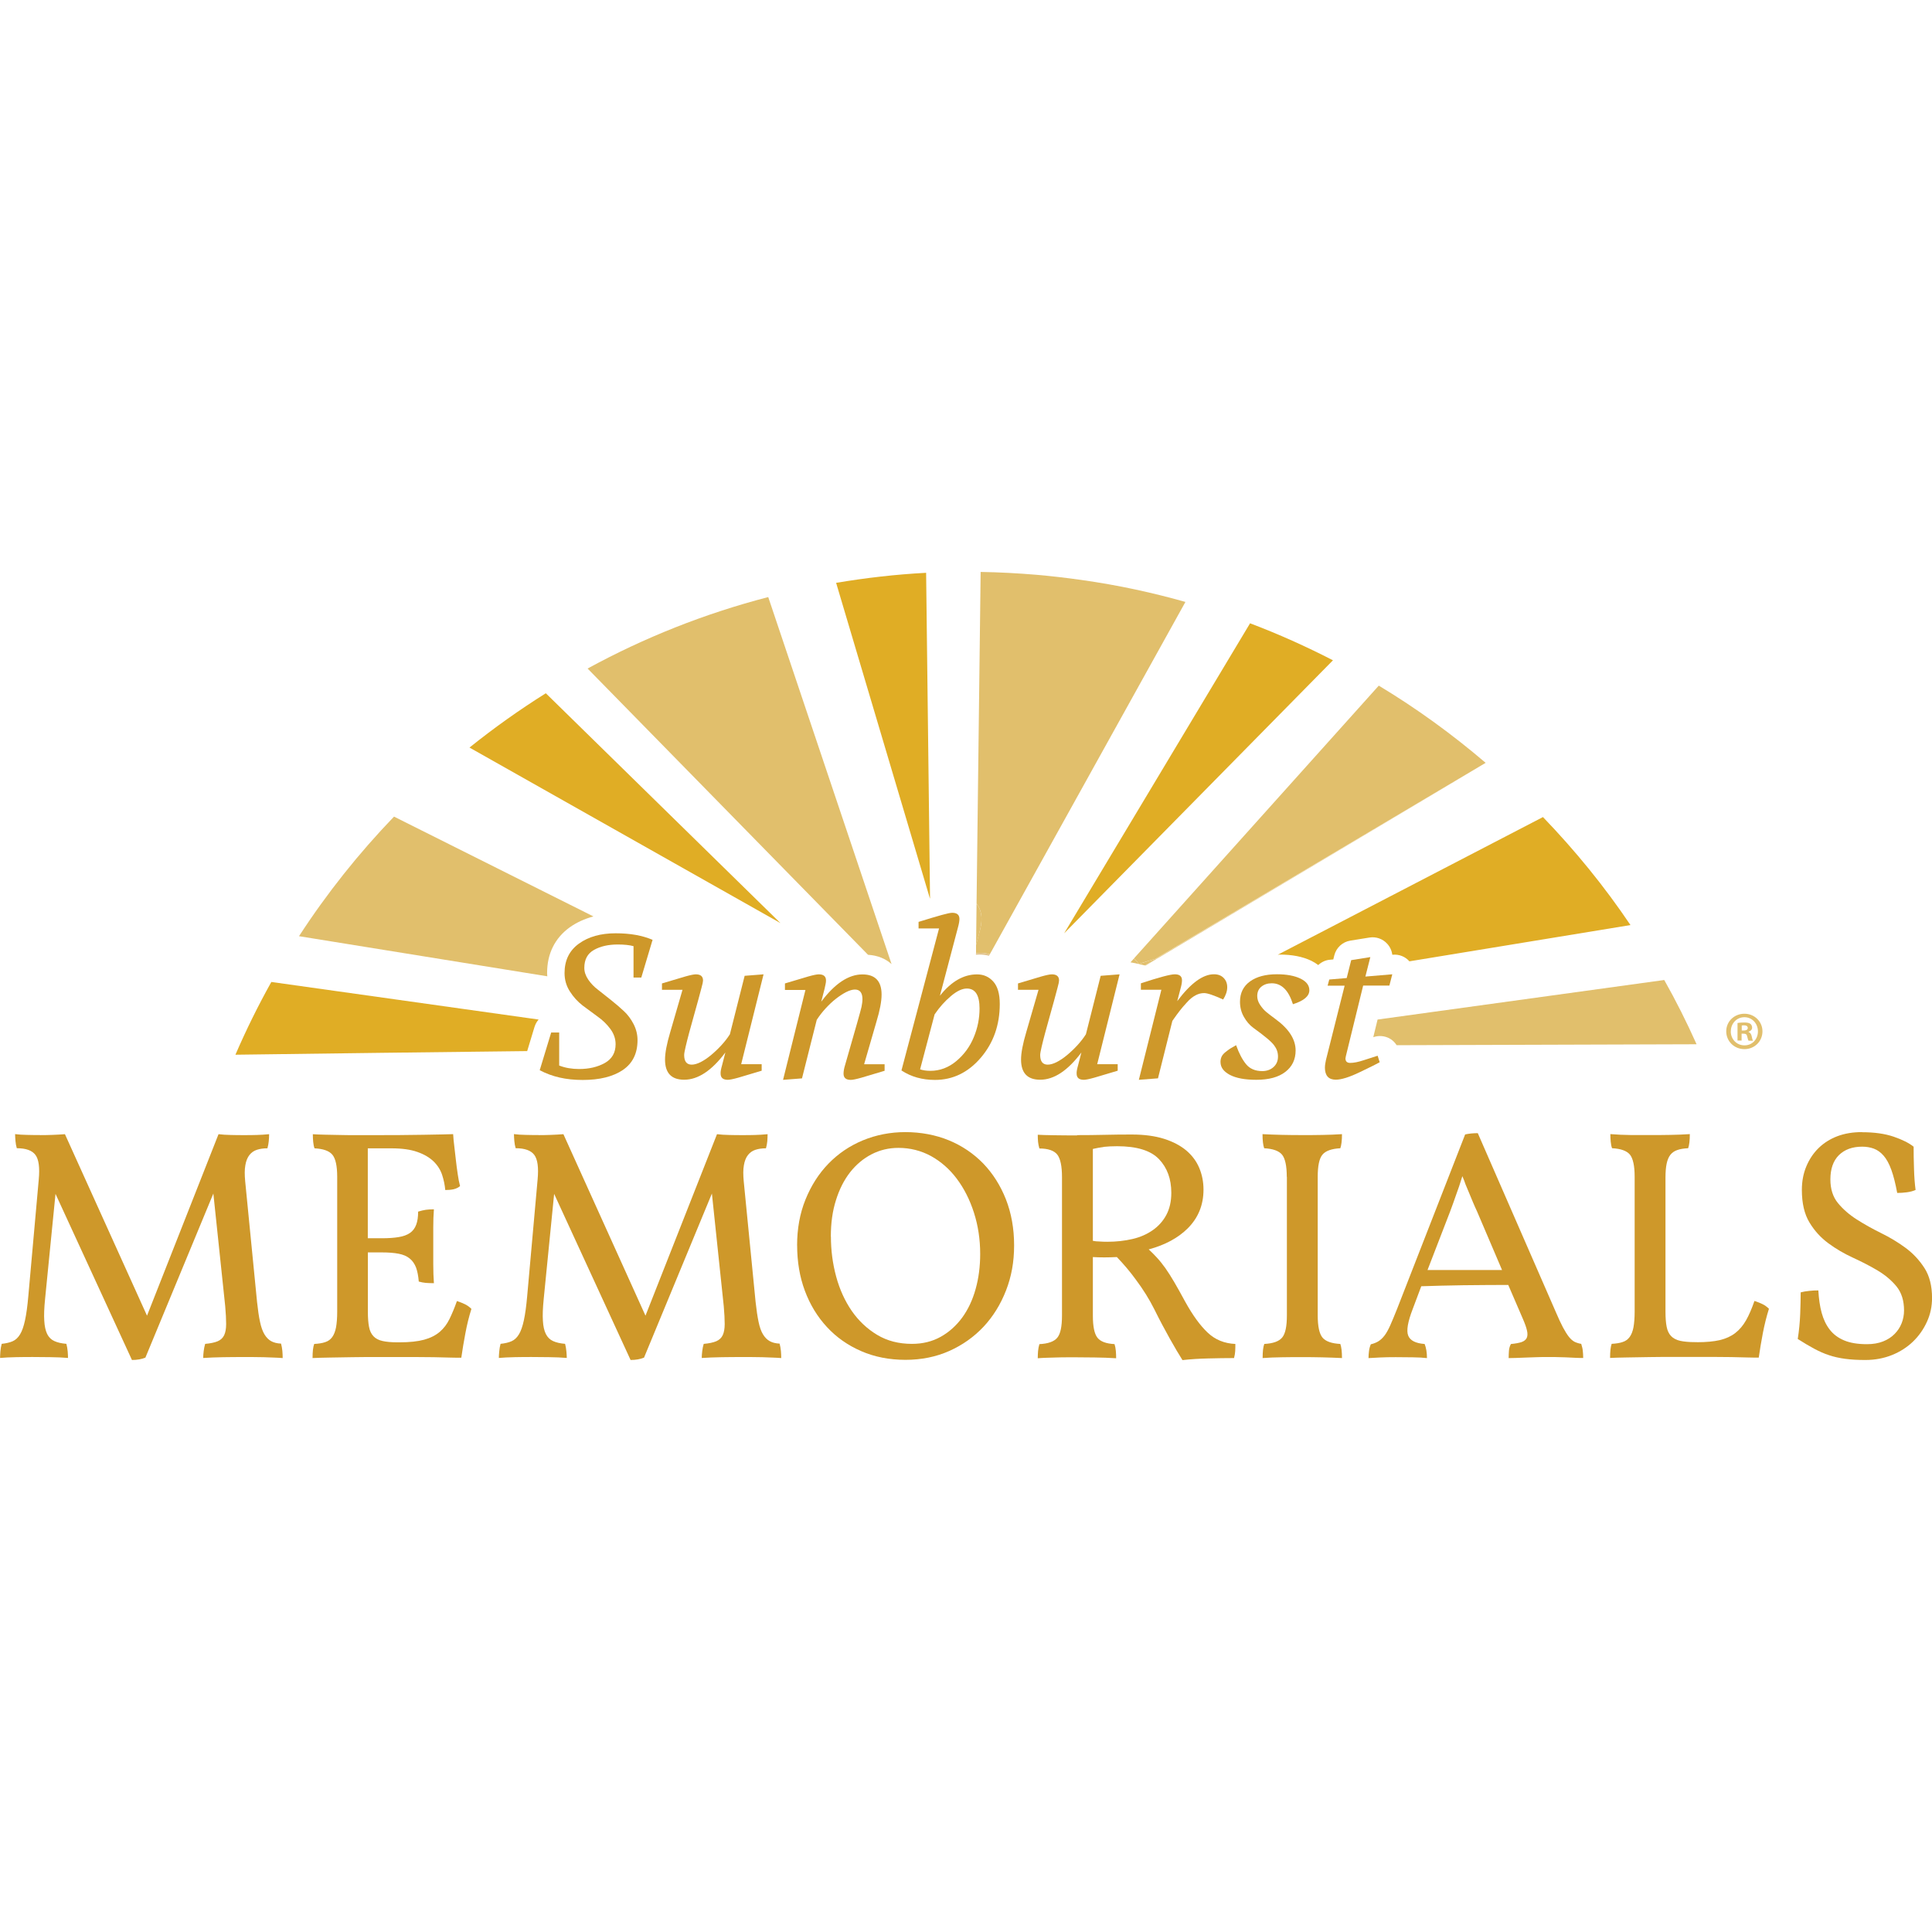<svg xmlns="http://www.w3.org/2000/svg" version="1.1" xmlns:xlink="http://www.w3.org/1999/xlink" xmlns:svgjs="http://svgjs.dev/svgjs" width="512" height="512"><svg id="SvgjsSvg1027" data-name="Layer 1" xmlns="http://www.w3.org/2000/svg" viewBox="0 0 512 512">
  <defs>
    <style>
      .cls-1 {
        fill: #e0ad25;
      }

      .cls-2 {
        fill: #e1c38d;
      }

      .cls-3 {
        fill: #e1bf6c;
      }

      .cls-4 {
        fill: #ce982a;
      }
    </style>
  </defs>
  <g>
    <path class="cls-4" d="M10.6,300.82c2.14,0,4.35-.08,6.61-.25l21.75,48.1,18.95-48.1c.98.12,2.08.19,3.26.21,1.19.04,2.37.04,3.53.04s2.25,0,3.31-.04c1.04-.02,2.14-.1,3.31-.21,0,.64-.04,1.25-.1,1.87-.06.6-.17,1.23-.35,1.87-1.04,0-1.96.13-2.77.39s-1.48.73-2,1.39c-.52.67-.89,1.56-1.08,2.7-.21,1.14-.21,2.56-.04,4.31l3.14,31.92c.23,2.14.48,3.91.79,5.3.29,1.39.69,2.48,1.18,3.31.5.81,1.08,1.41,1.77,1.79s1.56.6,2.62.65c.17.64.29,1.29.35,1.96s.08,1.29.08,1.87c-.69-.06-1.48-.1-2.35-.13-.87-.02-1.77-.06-2.7-.1-.92-.02-1.89-.04-2.87-.04h-2.52c-1.56,0-3.35,0-5.36.04s-3.76.1-5.26.21c0-.52.04-1.14.13-1.83s.21-1.33.39-1.91c1.39-.12,2.48-.35,3.31-.69.81-.35,1.39-.89,1.73-1.62s.52-1.71.52-2.95-.08-2.83-.25-4.74l-3.14-29.84-18.01,43.49c-.98.4-2.18.62-3.56.62l-20.26-44.02-2.77,27.91c-.23,2.31-.31,4.22-.21,5.7.08,1.48.35,2.66.77,3.53.44.87,1.08,1.5,1.91,1.87.85.39,1.89.62,3.18.73.17.64.29,1.33.35,2.04.06.73.08,1.29.08,1.7-1.39-.12-2.97-.19-4.74-.21s-3.29-.04-4.57-.04-2.75,0-4.43.04-3.1.1-4.26.21c0-.4.02-.96.08-1.7.06-.71.17-1.41.35-2.04,1.16-.12,2.14-.35,2.91-.69.79-.35,1.43-.96,1.96-1.83s.96-2.12,1.31-3.74.64-3.74.87-6.36l2.77-30.96c.29-3.14,0-5.3-.87-6.47-.87-1.19-2.52-1.79-4.95-1.79-.17-.58-.29-1.21-.35-1.91s-.1-1.31-.1-1.83c.87.12,1.91.19,3.14.21,1.21.04,2.37.04,3.49.04"></path>
    <path class="cls-4" d="M120.09,300.57c.06.98.15,2.08.31,3.26.13,1.19.29,2.41.42,3.66s.31,2.47.48,3.66.37,2.25.62,3.18c-.46.4-1.04.67-1.7.83-.67.15-1.41.21-2.22.21-.12-1.33-.39-2.66-.83-4.01-.44-1.33-1.19-2.52-2.25-3.56-1.08-1.04-2.5-1.89-4.31-2.52-1.79-.64-4.08-.96-6.88-.96h-6.26v23.83h3.66c1.79,0,3.31-.1,4.53-.31,1.21-.19,2.2-.56,2.97-1.08.75-.52,1.31-1.25,1.66-2.18s.52-2.08.52-3.49c.75-.23,1.43-.39,2.04-.48.62-.08,1.31-.13,2.14-.13-.12,1.5-.17,3.1-.17,4.78v9.75c0,1.85.06,3.54.17,5.05-.81,0-1.52-.04-2.14-.08-.62-.06-1.23-.17-1.87-.35-.12-1.5-.37-2.75-.73-3.74-.39-.98-.94-1.79-1.7-2.39-.75-.62-1.73-1.02-2.91-1.25-1.19-.23-2.68-.35-4.49-.35h-3.66v15.74c0,1.62.1,2.95.31,4.01.19,1.04.6,1.87,1.18,2.48s1.37,1.02,2.39,1.25,2.33.35,3.97.35h.52c2.66,0,4.83-.23,6.53-.69,1.68-.46,3.06-1.16,4.14-2.08s1.95-2.08,2.6-3.43c.67-1.37,1.33-2.95,1.96-4.74.87.29,1.6.58,2.18.87.58.29,1.14.69,1.66,1.21-.64,2.02-1.18,4.2-1.6,6.47-.44,2.29-.79,4.45-1.08,6.47-.87,0-1.93,0-3.18-.04-1.25-.02-2.62-.06-4.14-.1-1.5-.02-3.06-.04-4.7-.04h-10.52c-2.14,0-4.28,0-6.4.04-2.12.02-4.12.06-5.99.1-1.89.02-3.37.08-4.49.13,0-1.68.13-2.93.44-3.74,1.16-.06,2.14-.21,2.91-.48.79-.25,1.41-.71,1.87-1.35s.79-1.5,1-2.56c.19-1.08.31-2.45.31-4.12v-35.75c0-2.89-.42-4.85-1.27-5.88s-2.43-1.58-4.74-1.7c-.17-.46-.29-1.02-.35-1.7s-.1-1.35-.1-2.04c.87.06,1.96.1,3.31.13,1.33.04,2.72.06,4.14.08,1.43.04,2.77.04,4.05.04h3.14c5.97,0,10.86-.02,14.7-.1,3.83-.06,6.47-.12,7.92-.17"></path>
    <path class="cls-4" d="M142.7,300.82c2.14,0,4.35-.08,6.61-.25l21.75,48.1,18.95-48.1c.98.12,2.08.19,3.26.21,1.19.04,2.37.04,3.53.04s2.25,0,3.31-.04c1.04-.02,2.14-.1,3.31-.21,0,.64-.04,1.25-.08,1.87-.06.6-.17,1.23-.35,1.87-1.04,0-1.96.13-2.77.39s-1.48.73-2,1.39-.89,1.56-1.08,2.7c-.21,1.14-.21,2.56-.04,4.31l3.14,31.92c.23,2.14.5,3.91.79,5.3s.67,2.48,1.18,3.31c.5.81,1.08,1.41,1.79,1.79.69.39,1.56.6,2.6.65.17.64.29,1.29.35,1.96s.08,1.29.08,1.87c-.69-.06-1.48-.1-2.35-.13-.87-.02-1.77-.06-2.7-.1-.92-.02-1.89-.04-2.87-.04h-2.52c-1.56,0-3.35,0-5.36.04s-3.76.1-5.26.21c0-.52.04-1.14.13-1.83.08-.69.21-1.33.39-1.91,1.39-.12,2.48-.35,3.31-.69.81-.35,1.39-.89,1.73-1.62s.52-1.71.52-2.95-.08-2.83-.25-4.74l-3.14-29.84-17.99,43.49c-.98.4-2.18.62-3.56.62l-20.26-44.02-2.77,27.91c-.23,2.31-.31,4.22-.21,5.7.08,1.48.35,2.66.79,3.53s1.08,1.5,1.91,1.87c.85.39,1.89.62,3.18.73.17.64.29,1.33.35,2.04.06.73.1,1.29.1,1.7-1.39-.12-2.97-.19-4.74-.21s-3.29-.04-4.57-.04-2.75,0-4.43.04-3.1.1-4.26.21c0-.4.02-.96.1-1.7.06-.71.17-1.41.35-2.04,1.16-.12,2.14-.35,2.91-.69.79-.35,1.43-.96,1.96-1.83s.96-2.12,1.31-3.74.64-3.74.87-6.36l2.77-30.96c.29-3.14,0-5.3-.87-6.47-.87-1.19-2.52-1.79-4.95-1.79-.17-.58-.29-1.21-.35-1.91s-.1-1.31-.1-1.83c.87.12,1.91.19,3.14.21,1.21.04,2.37.04,3.49.04"></path>
    <path class="cls-4" d="M211.24,330.04c0-4.41.73-8.46,2.22-12.14s3.51-6.86,6.09-9.52,5.62-4.72,9.13-6.18c3.51-1.44,7.26-2.18,11.27-2.18s8.01.73,11.52,2.18,6.53,3.51,9.09,6.13c2.54,2.64,4.55,5.8,6.01,9.48,1.44,3.68,2.18,7.76,2.18,12.21s-.71,8.28-2.14,11.96-3.41,6.88-5.95,9.61c-2.56,2.72-5.59,4.87-9.09,6.43s-7.38,2.35-11.62,2.35-8.21-.77-11.73-2.31c-3.54-1.54-6.57-3.66-9.09-6.4-2.52-2.72-4.47-5.93-5.84-9.61s-2.04-7.71-2.04-12.04M220.2,327.69c0,3.66.46,7.18,1.39,10.61s2.31,6.45,4.12,9.09c1.83,2.64,4.08,4.76,6.74,6.36s5.74,2.39,9.23,2.39c2.83,0,5.37-.62,7.61-1.87s4.12-2.95,5.7-5.09c1.56-2.14,2.75-4.66,3.56-7.57.81-2.89,1.21-6.01,1.21-9.3,0-3.89-.56-7.53-1.66-10.96s-2.62-6.41-4.53-8.96-4.2-4.55-6.82-6.01c-2.64-1.44-5.53-2.18-8.65-2.18-2.56,0-4.93.56-7.13,1.7s-4.1,2.74-5.7,4.78c-1.6,2.06-2.85,4.53-3.74,7.4-.91,2.87-1.35,6.07-1.35,9.61"></path>
    <path class="cls-4" d="M285.44,300.82c2.43,0,4.85-.02,7.26-.08s4.83-.08,7.26-.08c3.31,0,6.14.39,8.53,1.14,2.37.75,4.33,1.79,5.88,3.08,1.54,1.31,2.68,2.83,3.43,4.6s1.14,3.7,1.14,5.78c0,4.06-1.39,7.47-4.18,10.27-2.56,2.54-6.01,4.41-10.34,5.57.75.69,1.44,1.39,2.08,2.08.81.87,1.6,1.85,2.35,2.91.75,1.08,1.54,2.31,2.35,3.7s1.77,3.1,2.87,5.14c2.02,3.66,4.03,6.41,6.01,8.26,1.96,1.85,4.41,2.85,7.3,2.97,0,.69,0,1.33-.04,1.91s-.13,1.19-.31,1.83c-2.2,0-4.49.04-6.88.1-2.37.06-4.64.19-6.78.44-.92-1.44-2.06-3.37-3.39-5.74s-2.7-4.95-4.08-7.74c-1.33-2.66-2.97-5.28-4.87-7.82-1.5-2.08-3.2-4.08-5.05-6.01-2.39.12-4.49.12-6.36,0v15.49c0,2.91.4,4.85,1.21,5.88s2.31,1.58,4.53,1.7c.17.52.29,1.12.35,1.79s.08,1.33.08,1.96c-1.85-.12-3.78-.19-5.74-.21s-3.51-.04-4.6-.04h-2.52c-.92,0-1.87,0-2.83.04s-1.89.06-2.77.08c-.91.02-1.68.08-2.31.13,0-.64.02-1.27.08-1.91s.17-1.25.35-1.83c2.31-.12,3.89-.67,4.74-1.7s1.25-2.97,1.25-5.88v-36.7c0-2.89-.42-4.89-1.25-5.95s-2.43-1.62-4.74-1.62c-.17-.58-.29-1.16-.35-1.73s-.08-1.21-.08-1.91c.87.06,2.31.1,4.35.13,2.02.04,4.06.04,6.09.04M292.49,303.96c-.92.12-1.89.29-2.87.52v24.35c.58.12,1.14.17,1.66.17.69.06,1.43.08,2.18.08,2.37,0,4.58-.25,6.65-.73s3.85-1.27,5.39-2.35,2.74-2.43,3.6-4.05,1.31-3.56,1.31-5.84c0-3.66-1.08-6.63-3.26-8.92s-5.88-3.43-11.1-3.43c-1.33,0-2.52.06-3.56.17"></path>
    <path class="cls-4" d="M341.01,311.88c0-2.89-.42-4.85-1.25-5.88-.85-1.02-2.43-1.58-4.74-1.7-.29-.81-.44-2.06-.44-3.74,3.2.17,6.7.25,10.52.25,1.85,0,3.64,0,5.36-.04,1.71-.02,3.43-.1,5.18-.21,0,1.68-.15,2.93-.44,3.74-2.31.12-3.91.69-4.74,1.7-.85,1.02-1.25,2.97-1.25,5.88v36.7c0,2.91.42,4.85,1.25,5.88.85,1.02,2.43,1.58,4.74,1.7.29.81.44,2.06.44,3.74-3.49-.17-6.99-.25-10.52-.25-1.68,0-3.49,0-5.39.04-1.91.02-3.62.1-5.12.21,0-1.68.13-2.93.44-3.74,2.31-.12,3.89-.67,4.74-1.7s1.25-2.97,1.25-5.88v-36.7h-.02Z"></path>
    <path class="cls-4" d="M388.24,300.65c.98-.23,2.12-.35,3.39-.35l20.71,47.48c.69,1.62,1.31,2.95,1.87,4.01.56,1.04,1.08,1.87,1.56,2.48.5.62.98,1.04,1.48,1.31.5.25,1.1.44,1.79.56.23.75.39,1.39.42,1.91.06.52.1,1.14.1,1.83-.46,0-1.1,0-1.91-.04s-1.71-.08-2.7-.13l-2.87-.08h-2.43c-.69,0-1.52,0-2.48.04-.96.02-1.91.06-2.83.1s-1.81.06-2.66.1c-.85.02-1.46.04-1.87.04,0-.69.04-1.37.08-2,.06-.64.23-1.21.52-1.73,1.21-.12,2.16-.29,2.83-.52.65-.23,1.12-.6,1.35-1.08.23-.5.27-1.14.08-1.96-.17-.81-.56-1.89-1.14-3.22l-3.83-8.88c-3.78,0-7.74.04-11.92.08-4.01.06-7.71.15-11.13.27l-2.25,5.99c-1.33,3.43-1.73,5.78-1.21,7.09s1.96,2.04,4.35,2.22c.4.98.62,2.23.62,3.74-.98-.12-2.25-.19-3.78-.21-1.54-.02-3.02-.04-4.49-.04s-2.81.02-4.08.08-2.31.12-3.14.17c0-.58.04-1.19.13-1.87.08-.67.25-1.25.48-1.79.75-.17,1.43-.44,2-.79s1.14-.87,1.66-1.56,1.02-1.62,1.52-2.74c.5-1.14,1.1-2.56,1.79-4.31l18.01-46.17h-.02ZM378.32,336.57h19.74l-6.61-15.49c-.4-.87-.77-1.68-1.08-2.43-.33-.75-.64-1.52-.96-2.31s-.65-1.58-1-2.39c-.23-.69-.52-1.44-.87-2.25-.58,1.91-1.14,3.56-1.66,4.95-.52,1.5-1.04,2.97-1.56,4.35l-6.01,15.56Z"></path>
    <path class="cls-4" d="M449.73,355.7c2.43,0,4.45-.19,6.05-.56,1.6-.39,2.95-1,4.08-1.87s2.08-2,2.87-3.39,1.52-3.1,2.22-5.12c.87.29,1.6.58,2.18.87s1.14.69,1.66,1.21c-.64,2.02-1.18,4.2-1.62,6.47-.44,2.29-.79,4.45-1.08,6.47-.87,0-1.93,0-3.18-.04-1.25-.02-2.62-.06-4.14-.1-1.5-.02-3.06-.04-4.7-.04h-10.52c-2.14,0-4.28,0-6.4.04-2.12.02-4.12.06-5.99.1-1.89.02-3.37.08-4.47.13,0-1.68.13-2.93.42-3.74,1.16-.06,2.14-.21,2.91-.48.79-.25,1.41-.71,1.87-1.35s.79-1.48,1-2.56c.19-1.08.31-2.45.31-4.12v-35.75c0-2.89-.42-4.85-1.25-5.88-.85-1.02-2.43-1.58-4.74-1.7-.17-.46-.29-1.02-.35-1.7s-.1-1.35-.1-2.04c.87.06,1.77.12,2.7.17l2.87.08h4.95c1.85,0,3.64,0,5.36-.04,1.71-.02,3.43-.1,5.18-.21,0,1.68-.15,2.93-.44,3.74-1.16.06-2.12.21-2.87.48-.75.25-1.37.67-1.83,1.25s-.79,1.37-1,2.35-.31,2.23-.31,3.74v35.48c0,1.62.1,2.97.31,4.01.19,1.04.6,1.87,1.18,2.48.58.6,1.37,1.02,2.39,1.25s2.33.35,3.95.35h.54Z"></path>
    <path class="cls-4" d="M493.47,300.05c3.26,0,6.03.39,8.36,1.18,2.31.79,4.08,1.68,5.3,2.66,0,1.68.02,3.62.1,5.82.06,2.2.21,4.08.42,5.64-.64.29-1.41.5-2.31.62s-1.75.17-2.56.17c-.46-2.48-.98-4.53-1.56-6.13s-1.25-2.83-2.04-3.74-1.66-1.52-2.6-1.87c-.96-.35-1.98-.52-3.08-.52-2.6,0-4.66.75-6.18,2.25-1.5,1.5-2.25,3.66-2.25,6.43,0,2.54.67,4.64,2,6.26s3,3.08,4.99,4.35c2,1.27,4.16,2.48,6.47,3.62s4.47,2.43,6.47,3.91,3.66,3.26,5.01,5.36c1.33,2.08,2,4.72,2,7.92,0,2.22-.44,4.31-1.35,6.3-.91,2-2.14,3.76-3.7,5.26s-3.43,2.7-5.57,3.56-4.49,1.31-7.05,1.31c-2.02,0-3.81-.1-5.36-.31s-2.97-.52-4.26-.96c-1.31-.42-2.6-1-3.91-1.7s-2.77-1.56-4.39-2.6c.35-2.2.56-4.41.65-6.61.08-2.2.13-4.12.13-5.74.64-.17,1.39-.31,2.25-.39.87-.1,1.68-.13,2.43-.13.12,2.2.4,4.18.87,5.91s1.18,3.24,2.14,4.47c.96,1.25,2.23,2.2,3.83,2.87s3.6,1,6.05,1c1.62,0,3.04-.25,4.26-.73s2.23-1.14,3.04-1.96c.81-.81,1.44-1.75,1.87-2.83s.65-2.22.65-3.43c0-2.6-.67-4.72-2-6.36-1.33-1.62-3-3.02-5.01-4.22s-4.18-2.31-6.53-3.39-4.53-2.35-6.53-3.83-3.68-3.31-5.01-5.53c-1.33-2.2-2-5.07-2-8.61,0-2.25.39-4.33,1.18-6.22s1.87-3.51,3.26-4.87,3.06-2.41,4.99-3.14c1.95-.73,4.1-1.08,6.47-1.08"></path>
    <path class="cls-4" d="M143.03,283.62l3.04-10h2.12v8.76c1.6.62,3.35.92,5.28.92,2.64,0,4.93-.54,6.82-1.6,1.91-1.08,2.85-2.74,2.85-4.97,0-1.44-.46-2.79-1.39-4.05s-2.06-2.35-3.39-3.29l-3.97-2.93c-1.31-1.02-2.43-2.25-3.37-3.72s-1.41-3.08-1.41-4.87c0-3.37,1.27-5.97,3.81-7.8s5.78-2.74,9.73-2.74,7.03.58,9.79,1.73l-2.99,10h-2.06v-8.32c-1.06-.29-2.45-.44-4.18-.44-2.5,0-4.6.48-6.3,1.44-1.71.96-2.56,2.54-2.56,4.76,0,1.06.35,2.08,1.04,3.1s1.56,1.93,2.62,2.72l3.43,2.72c1.23.98,2.37,1.95,3.39,2.91,1.04.96,1.89,2.12,2.58,3.45.69,1.35,1.04,2.75,1.04,4.24,0,3.53-1.29,6.14-3.89,7.92-2.6,1.75-6.13,2.64-10.63,2.64s-8.07-.85-11.36-2.56"></path>
    <path class="cls-4" d="M175.43,262.35v-1.73c2.72-.83,4.76-1.44,6.14-1.83s2.31-.58,2.83-.58c1.27,0,1.91.54,1.91,1.64,0,.29-.13.92-.39,1.87-.25.96-.56,2.1-.92,3.43s-.77,2.74-1.19,4.28c-.44,1.52-.83,2.97-1.19,4.31-.37,1.37-.67,2.58-.92,3.64-.25,1.08-.39,1.81-.39,2.2,0,1.71.67,2.56,2,2.56.69,0,1.48-.23,2.37-.67.89-.46,1.79-1.06,2.72-1.83s1.83-1.62,2.72-2.58,1.66-1.95,2.31-2.97l3.91-15.49,5.01-.39-5.93,23.81h5.43v1.73c-2.72.83-4.76,1.44-6.14,1.83s-2.33.58-2.83.58c-1.27,0-1.91-.54-1.91-1.64-.04-.46.1-1.21.39-2.23l.87-3.37c-3.62,4.82-7.26,7.22-10.92,7.22-3.37,0-5.07-1.77-5.07-5.34,0-1.77.46-4.18,1.37-7.24l3.26-11.25h-5.43l.02.04Z"></path>
    <path class="cls-4" d="M207.52,286.16l5.93-23.81h-5.43v-1.73c2.72-.83,4.76-1.44,6.14-1.83,1.37-.39,2.31-.58,2.83-.58,1.27,0,1.91.54,1.91,1.64,0,.29-.04.62-.12.98s-.17.79-.27,1.25l-.87,3.37c3.62-4.82,7.26-7.22,10.92-7.22,3.37,0,5.07,1.77,5.07,5.34,0,1.81-.46,4.22-1.37,7.22l-3.26,11.25h5.43v1.73c-2.72.83-4.76,1.44-6.14,1.83s-2.31.58-2.83.58c-1.27,0-1.91-.54-1.91-1.64,0-.62.12-1.37.39-2.23,2.75-9.53,4.22-14.7,4.37-15.47s.25-1.46.25-2.04c0-1.7-.67-2.56-2-2.56-.65,0-1.43.23-2.31.67-.89.46-1.81,1.06-2.74,1.79-.94.73-1.85,1.6-2.75,2.58-.89.98-1.66,1.98-2.31,2.99l-3.91,15.51-5.01.39h-.02Z"></path>
    <path class="cls-4" d="M238.9,283.66l9.96-37.62h-5.43v-1.73c2.68-.83,4.72-1.44,6.13-1.83s2.33-.58,2.79-.58c1.27,0,1.91.54,1.91,1.64,0,.54-.13,1.29-.39,2.23l-4.78,18.11c3-3.78,6.28-5.66,9.84-5.66,1.73,0,3.18.64,4.31,1.91s1.71,3.24,1.71,5.93c0,5.59-1.68,10.32-5.03,14.25-3.35,3.91-7.4,5.88-12.15,5.88-3.37,0-6.32-.83-8.86-2.5M243.83,283.39c.77.25,1.68.39,2.72.39,2.54,0,4.83-.87,6.88-2.58s3.6-3.83,4.62-6.3c1.04-2.48,1.54-5.03,1.54-7.65,0-3.51-1.12-5.28-3.37-5.28-1.23,0-2.66.67-4.24,2.02-1.6,1.35-3.02,2.95-4.3,4.83l-3.85,14.58v-.02Z"></path>
    <path class="cls-4" d="M269.78,262.35v-1.73c2.72-.83,4.76-1.44,6.14-1.83s2.31-.58,2.83-.58c1.27,0,1.91.54,1.91,1.64,0,.29-.13.92-.39,1.87-.25.96-.56,2.1-.92,3.43s-.77,2.74-1.19,4.28c-.44,1.52-.83,2.97-1.19,4.31-.37,1.37-.67,2.58-.92,3.64-.25,1.08-.39,1.81-.39,2.2,0,1.71.67,2.56,2,2.56.69,0,1.48-.23,2.37-.67.89-.46,1.79-1.06,2.72-1.83s1.83-1.62,2.72-2.58,1.66-1.95,2.31-2.97l3.91-15.49,5.01-.39-5.93,23.81h5.43v1.73c-2.72.83-4.76,1.44-6.14,1.83s-2.33.58-2.83.58c-1.27,0-1.91-.54-1.91-1.64-.04-.46.1-1.21.39-2.23l.87-3.37c-3.62,4.82-7.26,7.22-10.92,7.22-3.37,0-5.07-1.77-5.07-5.34,0-1.77.46-4.18,1.37-7.24l3.26-11.25h-5.43l.02.04Z"></path>
    <path class="cls-4" d="M301.81,286.16l5.97-23.87h-5.43v-1.7c4.85-1.6,7.84-2.39,8.98-2.39,1.27,0,1.91.52,1.91,1.58,0,.58-.13,1.33-.39,2.23l-.87,3.31c3.54-4.74,6.8-7.13,9.73-7.13,1.1,0,1.95.33,2.58.98s.94,1.46.94,2.45c0,1.06-.37,2.14-1.08,3.26-2.47-1.12-4.14-1.7-5.05-1.7-.77,0-1.52.19-2.25.58-.75.39-1.52,1-2.31,1.89-.81.87-1.43,1.6-1.87,2.18-.46.58-1.12,1.48-1.98,2.72l-3.81,15.22-5.07.39Z"></path>
    <path class="cls-4" d="M323.44,281.48c0-.54.1-1.02.29-1.44s.54-.83,1.04-1.23.91-.69,1.23-.91c.33-.19.85-.5,1.58-.91.77,2.14,1.64,3.81,2.64,5.03s2.43,1.83,4.28,1.83c1.19,0,2.2-.35,2.99-1.06s1.19-1.64,1.19-2.79-.35-2.08-1.04-2.99c-.65-.91-2.48-2.45-5.49-4.62-.98-.71-1.81-1.68-2.5-2.89-.69-1.19-1.04-2.54-1.04-4.03,0-2.31.89-4.1,2.64-5.37s4.14-1.91,7.15-1.91c2.58,0,4.64.39,6.22,1.14,1.58.77,2.37,1.79,2.37,3.1,0,1.56-1.44,2.79-4.35,3.7-1.16-3.7-3.02-5.55-5.61-5.55-1.12,0-2.04.31-2.77.91s-1.08,1.43-1.08,2.48c0,.79.25,1.58.75,2.33s1.04,1.37,1.58,1.83,1.39,1.1,2.5,1.93c3.54,2.58,5.34,5.36,5.34,8.32,0,2.39-.91,4.3-2.72,5.68-1.81,1.41-4.39,2.1-7.72,2.1-3,0-5.34-.44-6.99-1.31s-2.47-2-2.47-3.37"></path>
    <path class="cls-4" d="M351.12,282.91c0-.54.1-1.21.27-2l4.95-19.69h-4.51l.44-1.64,4.62-.39,1.19-4.74,5.07-.81-1.31,5.16,7.13-.6-.77,2.99h-6.95l-4.57,18.65c-.08.37-.12.58-.12.65,0,.79.42,1.19,1.25,1.19.94,0,2.14-.23,3.58-.71,1.44-.46,2.68-.87,3.7-1.19l.54,1.73c-.69.4-2.43,1.27-5.22,2.6-2.79,1.35-4.93,2.02-6.41,2.02-1.93,0-2.89-1.08-2.89-3.26"></path>
  </g>
  <path class="cls-3" d="M236.28,255.51l-32.69-97.28c-16.85,4.37-32.92,10.77-47.87,18.94l74.32,75.86c2.52.15,4.64,1.02,6.24,2.47"></path>
  <path class="cls-1" d="M246.47,238.06l-1.04-86.26c-8.07.42-16.03,1.35-23.85,2.66l24.85,83.62h.06"></path>
  <path class="cls-1" d="M144.65,183.72c-7.03,4.41-13.77,9.21-20.23,14.39l82.41,46.52-62.18-60.91Z"></path>
  <path class="cls-1" d="M141.68,272.08c.21-.71.6-1.35,1.06-1.89l-70.83-9.96c-3.49,6.24-6.66,12.67-9.52,19.28,25.77-.37,51.55-.65,77.32-.96l1.96-6.47Z"></path>
  <path class="cls-3" d="M144.99,257.83c0-5.07,2.06-9.23,5.97-12.06,1.85-1.33,3.97-2.27,6.3-2.91l-52.84-26.45c-9.36,9.73-17.8,20.32-25.18,31.69l65.8,10.63c0-.29-.06-.6-.06-.89"></path>
  <path class="cls-2" d="M300.48,254.05l64.91-72.33-64.91,72.33Z"></path>
  <path class="cls-3" d="M363.91,274.87l.19-.06c1.33-.42,2.77-.31,4.03.33.83.42,1.5,1.08,2,1.85l79.48-.25c-2.6-5.82-5.45-11.5-8.57-17.03l-75.97,10.48-1.14,4.68h-.02Z"></path>
  <path class="cls-1" d="M339.03,252.97c3.41,0,6.18.54,8.51,1.66.67.33,1.27.71,1.81,1.12.85-.79,1.91-1.31,3.1-1.41l.89-.08.27-1.1c.52-2.02,2.18-3.56,4.26-3.89l5.05-.81c1.73-.29,3.51.33,4.7,1.64.75.81,1.21,1.83,1.35,2.91h.17c1.64-.15,3.27.5,4.37,1.75l58.58-9.61c-6.88-10.23-14.68-19.78-23.19-28.62l-70.27,36.48c.13,0,.25-.02.39-.02"></path>
  <path class="cls-1" d="M353.24,174.98c-7.11-3.66-14.43-6.95-21.96-9.8l-49.27,82.16,71.23-72.35Z"></path>
  <path class="cls-2" d="M258.62,253.01c.31,0,.6-.04.91-.04.89,0,1.73.12,2.56.31l.21-.37c-.73-.23-1.52-.39-2.43-.39-.44,0-.83.06-1.23.12v-2.2,2.54l-.02.02Z"></path>
  <path class="cls-2" d="M258.8,239.45l1.08-87.86-1.08,87.86Z"></path>
  <path class="cls-3" d="M262.28,252.91l51.87-93.39-51.87,93.39Z"></path>
  <path class="cls-3" d="M260.11,243.53c0,1.02-.17,2.18-.56,3.58l-.89,3.33v2.2c.37-.06.77-.12,1.21-.12.91,0,1.7.15,2.43.39l51.85-93.39c-4.33-1.23-8.71-2.31-13.14-3.27-4.76-1.02-9.59-1.87-14.47-2.56-3.95-.56-7.94-1.02-11.94-1.37-4.85-.4-9.77-.67-14.72-.75l-1.08,87.86c.83,1.12,1.31,2.5,1.31,4.08"></path>
  <path class="cls-3" d="M259.55,247.12c.39-1.43.56-2.56.56-3.58,0-1.58-.48-2.97-1.31-4.08l-.13,11.02.89-3.33v-.02Z"></path>
  <path class="cls-3" d="M393.71,202.18c-8.84-7.55-18.3-14.43-28.32-20.46,10.02,6.03,19.47,12.91,28.32,20.46"></path>
  <path class="cls-3" d="M306.2,254.11c.21-.06.39-.1.58-.15l86.95-51.76-87.51,51.93-.02-.02Z"></path>
  <path class="cls-3" d="M301.33,254.82c.17.19.29.42.42.64h.02c1.77-.58,3.24-1.02,4.43-1.37l87.51-51.93c-8.84-7.55-18.3-14.43-28.32-20.46l-64.91,72.33c.31.23.6.48.85.79"></path>
  <path class="cls-3" d="M303.55,255.88l3.24-1.93c-.19.06-.37.1-.58.15l-2.89,1.71s.13.04.23.06"></path>
  <path class="cls-3" d="M301.75,255.48c-.13-.21-.25-.44-.42-.64-.25-.29-.54-.56-.85-.79l-.89.98c.94.15,1.56.29,2.16.44"></path>
  <path class="cls-3" d="M306.2,254.11c-1.19.35-2.64.79-4.43,1.37.46.12.94.23,1.54.35l2.89-1.71Z"></path>
  <path class="cls-3" d="M467.07,273.31c0,2.64-2.08,4.72-4.78,4.72s-4.82-2.08-4.82-4.72,2.14-4.66,4.82-4.66,4.78,2.08,4.78,4.66ZM458.67,273.31c0,2.08,1.54,3.72,3.64,3.72s3.56-1.66,3.56-3.7-1.5-3.76-3.58-3.76-3.6,1.68-3.6,3.72l-.02.02ZM461.54,275.76h-1.08v-4.66c.42-.08,1.02-.13,1.79-.13.89,0,1.27.13,1.62.35.25.19.46.58.46,1.02,0,.52-.4.91-.96,1.08v.06c.46.17.71.52.85,1.14.13.71.23,1,.35,1.18h-1.18c-.13-.17-.23-.6-.37-1.14-.08-.52-.37-.73-.96-.73h-.52v1.87-.02ZM461.58,273.1h.52c.6,0,1.08-.19,1.08-.67,0-.42-.31-.71-1-.71-.29,0-.48.04-.6.06v1.33Z"></path>
</svg><style>@media (prefers-color-scheme: light) { :root { filter: none; } }
@media (prefers-color-scheme: dark) { :root { filter: none; } }
</style></svg>